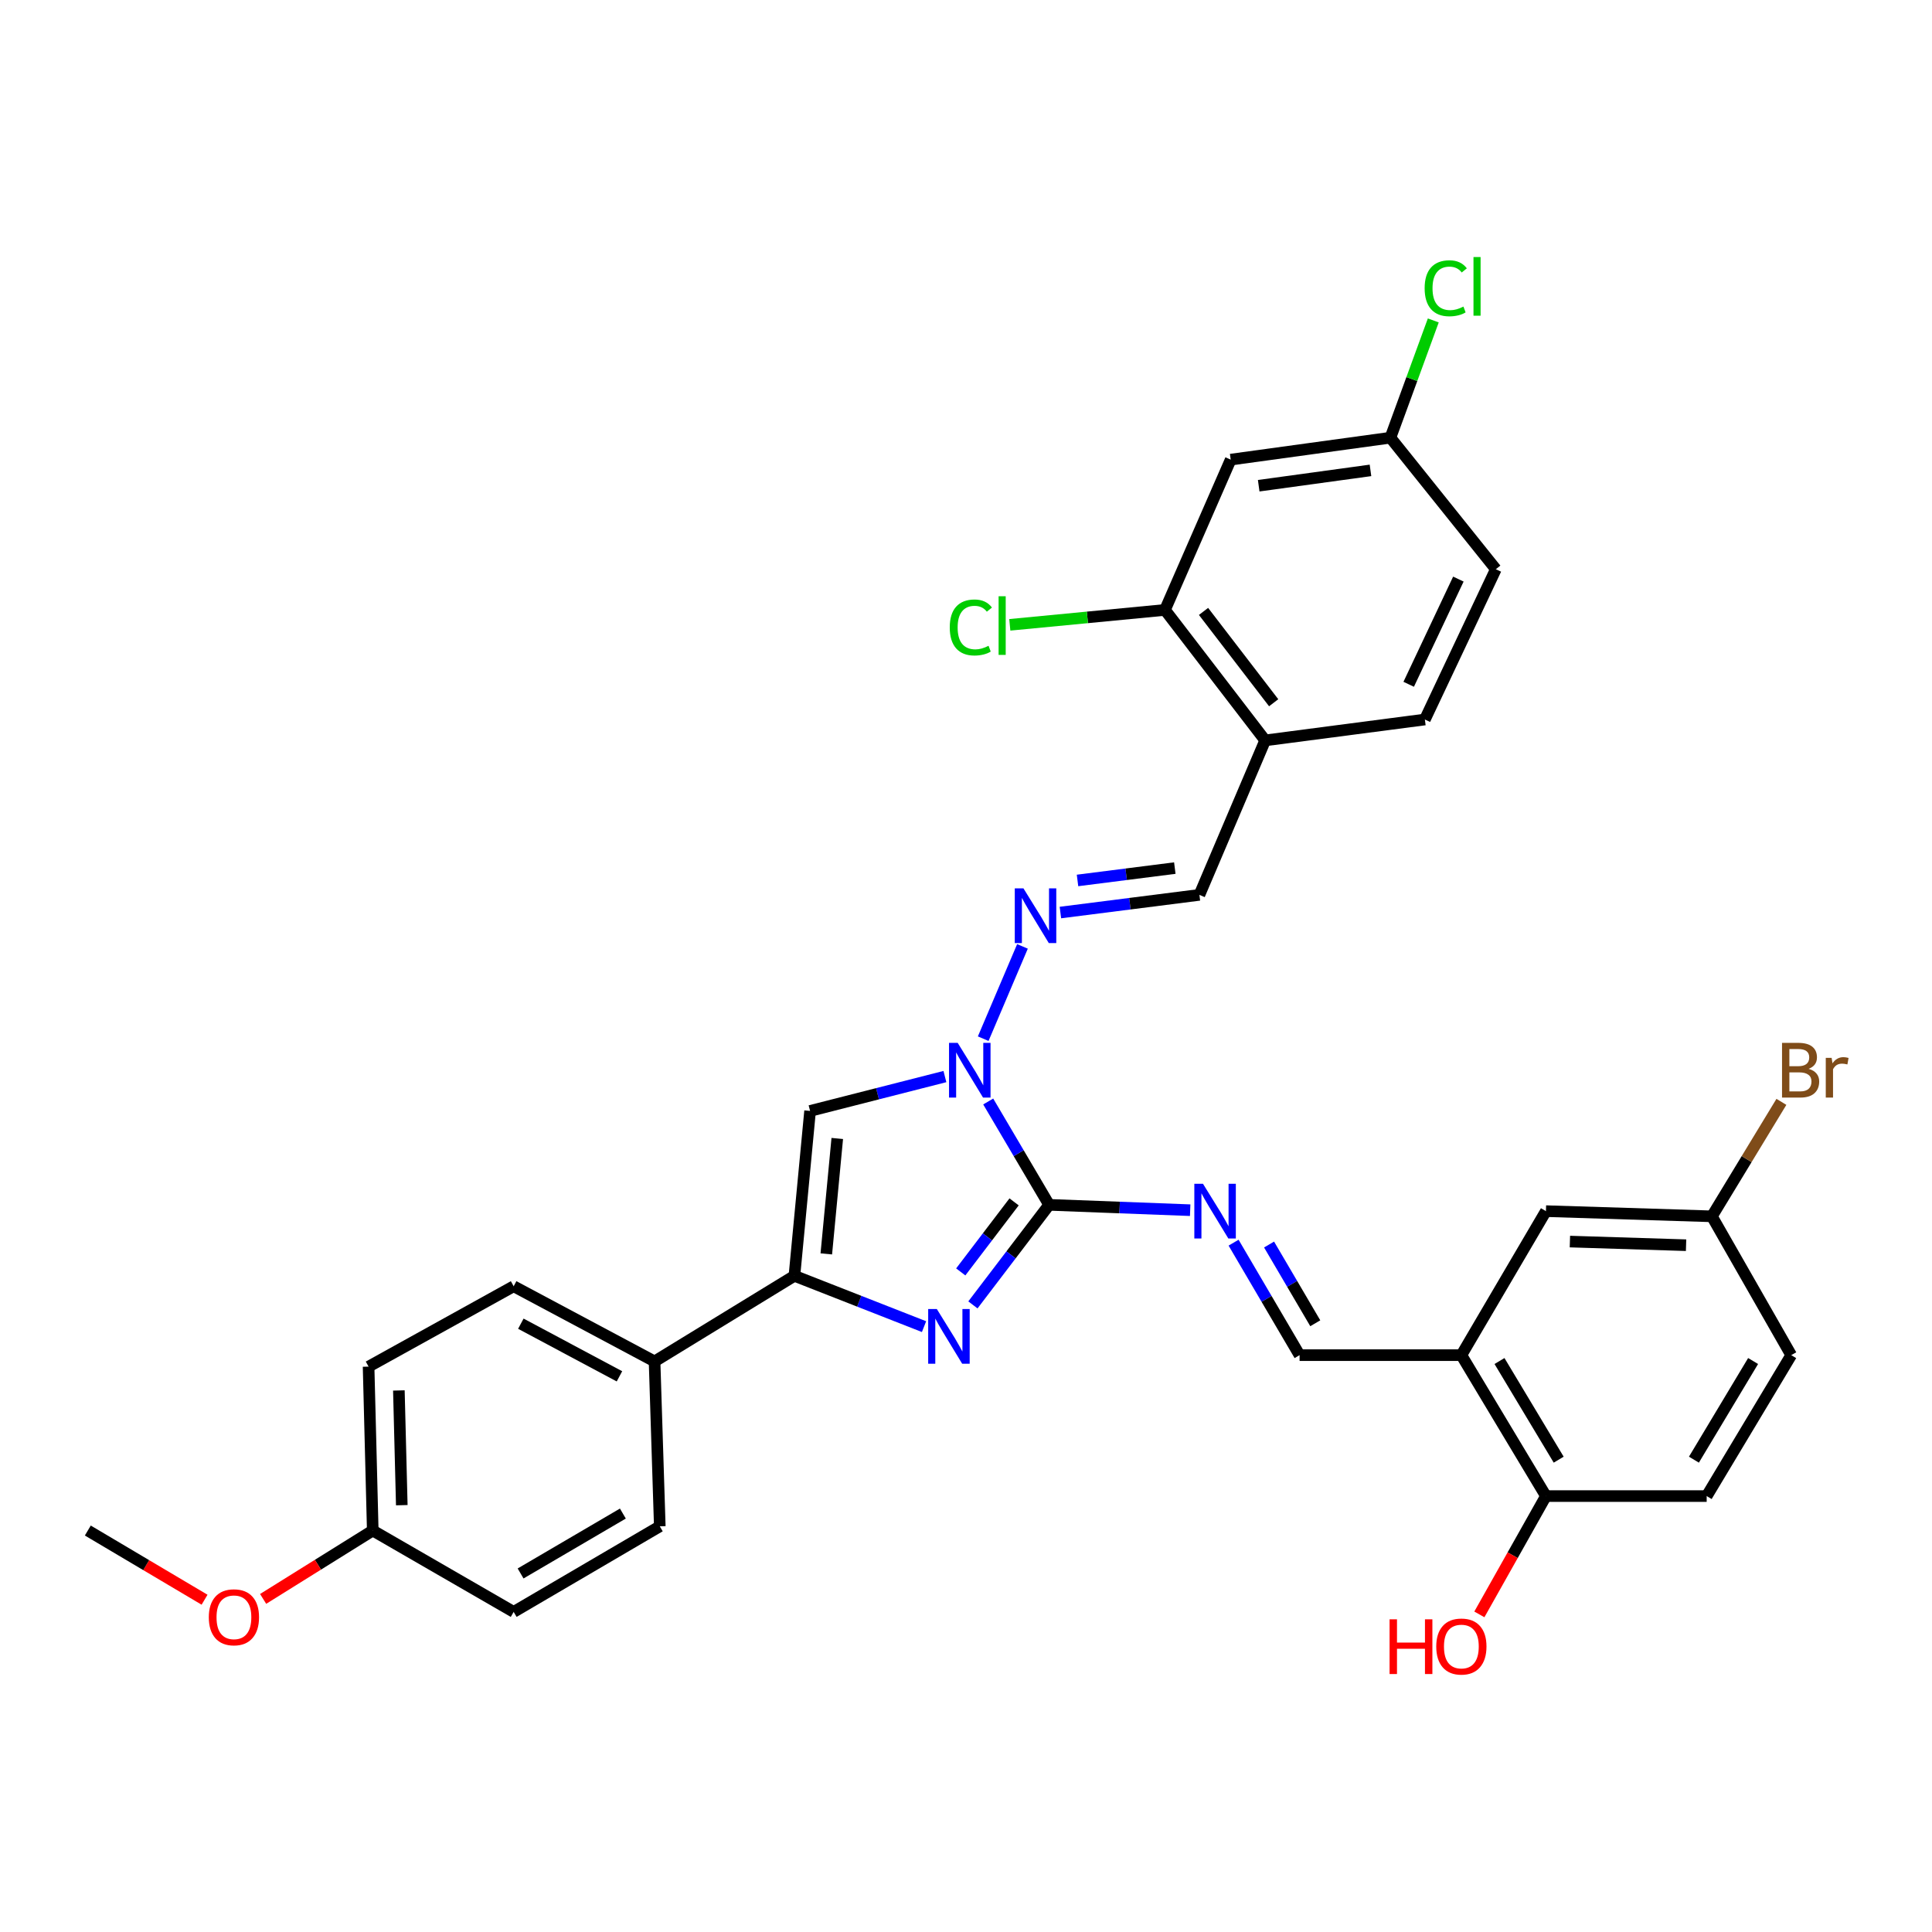 <?xml version='1.0' encoding='iso-8859-1'?>
<svg version='1.1' baseProfile='full'
              xmlns='http://www.w3.org/2000/svg'
                      xmlns:rdkit='http://www.rdkit.org/xml'
                      xmlns:xlink='http://www.w3.org/1999/xlink'
                  xml:space='preserve'
width='1000px' height='1000px' viewBox='0 0 1000 1000'>
<!-- END OF HEADER -->
<rect style='opacity:1.0;fill:#FFFFFF;stroke:none' width='1000' height='1000' x='0' y='0'> </rect>
<path class='bond-0' d='M 543.028,623.624 L 523.304,649.519' style='fill:none;fill-rule:evenodd;stroke:#000000;stroke-width:6px;stroke-linecap:butt;stroke-linejoin:miter;stroke-opacity:1' />
<path class='bond-0' d='M 523.304,649.519 L 503.58,675.414' style='fill:none;fill-rule:evenodd;stroke:#0000FF;stroke-width:6px;stroke-linecap:butt;stroke-linejoin:miter;stroke-opacity:1' />
<path class='bond-0' d='M 524.894,622.088 L 511.088,640.214' style='fill:none;fill-rule:evenodd;stroke:#000000;stroke-width:6px;stroke-linecap:butt;stroke-linejoin:miter;stroke-opacity:1' />
<path class='bond-0' d='M 511.088,640.214 L 497.281,658.341' style='fill:none;fill-rule:evenodd;stroke:#0000FF;stroke-width:6px;stroke-linecap:butt;stroke-linejoin:miter;stroke-opacity:1' />
<path class='bond-1' d='M 543.028,623.624 L 527.262,596.877' style='fill:none;fill-rule:evenodd;stroke:#000000;stroke-width:6px;stroke-linecap:butt;stroke-linejoin:miter;stroke-opacity:1' />
<path class='bond-1' d='M 527.262,596.877 L 511.496,570.13' style='fill:none;fill-rule:evenodd;stroke:#0000FF;stroke-width:6px;stroke-linecap:butt;stroke-linejoin:miter;stroke-opacity:1' />
<path class='bond-4' d='M 543.028,623.624 L 579.531,625.009' style='fill:none;fill-rule:evenodd;stroke:#000000;stroke-width:6px;stroke-linecap:butt;stroke-linejoin:miter;stroke-opacity:1' />
<path class='bond-4' d='M 579.531,625.009 L 616.034,626.394' style='fill:none;fill-rule:evenodd;stroke:#0000FF;stroke-width:6px;stroke-linecap:butt;stroke-linejoin:miter;stroke-opacity:1' />
<path class='bond-2' d='M 478.277,686.662 L 444.734,673.511' style='fill:none;fill-rule:evenodd;stroke:#0000FF;stroke-width:6px;stroke-linecap:butt;stroke-linejoin:miter;stroke-opacity:1' />
<path class='bond-2' d='M 444.734,673.511 L 411.191,660.361' style='fill:none;fill-rule:evenodd;stroke:#000000;stroke-width:6px;stroke-linecap:butt;stroke-linejoin:miter;stroke-opacity:1' />
<path class='bond-3' d='M 489.085,557.229 L 454.19,566.125' style='fill:none;fill-rule:evenodd;stroke:#0000FF;stroke-width:6px;stroke-linecap:butt;stroke-linejoin:miter;stroke-opacity:1' />
<path class='bond-3' d='M 454.19,566.125 L 419.296,575.02' style='fill:none;fill-rule:evenodd;stroke:#000000;stroke-width:6px;stroke-linecap:butt;stroke-linejoin:miter;stroke-opacity:1' />
<path class='bond-5' d='M 508.907,537.615 L 529.229,489.854' style='fill:none;fill-rule:evenodd;stroke:#0000FF;stroke-width:6px;stroke-linecap:butt;stroke-linejoin:miter;stroke-opacity:1' />
<path class='bond-11' d='M 411.191,660.361 L 338.801,704.673' style='fill:none;fill-rule:evenodd;stroke:#000000;stroke-width:6px;stroke-linecap:butt;stroke-linejoin:miter;stroke-opacity:1' />
<path class='bond-32' d='M 411.191,660.361 L 419.296,575.02' style='fill:none;fill-rule:evenodd;stroke:#000000;stroke-width:6px;stroke-linecap:butt;stroke-linejoin:miter;stroke-opacity:1' />
<path class='bond-32' d='M 427.694,649.012 L 433.368,589.273' style='fill:none;fill-rule:evenodd;stroke:#000000;stroke-width:6px;stroke-linecap:butt;stroke-linejoin:miter;stroke-opacity:1' />
<path class='bond-7' d='M 638.5,643.204 L 655.582,672.313' style='fill:none;fill-rule:evenodd;stroke:#0000FF;stroke-width:6px;stroke-linecap:butt;stroke-linejoin:miter;stroke-opacity:1' />
<path class='bond-7' d='M 655.582,672.313 L 672.664,701.423' style='fill:none;fill-rule:evenodd;stroke:#000000;stroke-width:6px;stroke-linecap:butt;stroke-linejoin:miter;stroke-opacity:1' />
<path class='bond-7' d='M 656.869,644.165 L 668.827,664.541' style='fill:none;fill-rule:evenodd;stroke:#0000FF;stroke-width:6px;stroke-linecap:butt;stroke-linejoin:miter;stroke-opacity:1' />
<path class='bond-7' d='M 668.827,664.541 L 680.784,684.918' style='fill:none;fill-rule:evenodd;stroke:#000000;stroke-width:6px;stroke-linecap:butt;stroke-linejoin:miter;stroke-opacity:1' />
<path class='bond-9' d='M 548.867,472.328 L 584.838,467.754' style='fill:none;fill-rule:evenodd;stroke:#0000FF;stroke-width:6px;stroke-linecap:butt;stroke-linejoin:miter;stroke-opacity:1' />
<path class='bond-9' d='M 584.838,467.754 L 620.809,463.181' style='fill:none;fill-rule:evenodd;stroke:#000000;stroke-width:6px;stroke-linecap:butt;stroke-linejoin:miter;stroke-opacity:1' />
<path class='bond-9' d='M 557.722,455.722 L 582.901,452.52' style='fill:none;fill-rule:evenodd;stroke:#0000FF;stroke-width:6px;stroke-linecap:butt;stroke-linejoin:miter;stroke-opacity:1' />
<path class='bond-9' d='M 582.901,452.52 L 608.081,449.319' style='fill:none;fill-rule:evenodd;stroke:#000000;stroke-width:6px;stroke-linecap:butt;stroke-linejoin:miter;stroke-opacity:1' />
<path class='bond-6' d='M 756.4,701.423 L 672.664,701.423' style='fill:none;fill-rule:evenodd;stroke:#000000;stroke-width:6px;stroke-linecap:butt;stroke-linejoin:miter;stroke-opacity:1' />
<path class='bond-13' d='M 756.4,701.423 L 800.175,774.367' style='fill:none;fill-rule:evenodd;stroke:#000000;stroke-width:6px;stroke-linecap:butt;stroke-linejoin:miter;stroke-opacity:1' />
<path class='bond-13' d='M 776.134,704.463 L 806.777,755.523' style='fill:none;fill-rule:evenodd;stroke:#000000;stroke-width:6px;stroke-linecap:butt;stroke-linejoin:miter;stroke-opacity:1' />
<path class='bond-14' d='M 756.4,701.423 L 800.175,626.883' style='fill:none;fill-rule:evenodd;stroke:#000000;stroke-width:6px;stroke-linecap:butt;stroke-linejoin:miter;stroke-opacity:1' />
<path class='bond-8' d='M 654.85,383.224 L 620.809,463.181' style='fill:none;fill-rule:evenodd;stroke:#000000;stroke-width:6px;stroke-linecap:butt;stroke-linejoin:miter;stroke-opacity:1' />
<path class='bond-10' d='M 654.85,383.224 L 602.987,315.697' style='fill:none;fill-rule:evenodd;stroke:#000000;stroke-width:6px;stroke-linecap:butt;stroke-linejoin:miter;stroke-opacity:1' />
<path class='bond-10' d='M 659.25,363.741 L 622.946,316.472' style='fill:none;fill-rule:evenodd;stroke:#000000;stroke-width:6px;stroke-linecap:butt;stroke-linejoin:miter;stroke-opacity:1' />
<path class='bond-15' d='M 654.85,383.224 L 737.512,372.415' style='fill:none;fill-rule:evenodd;stroke:#000000;stroke-width:6px;stroke-linecap:butt;stroke-linejoin:miter;stroke-opacity:1' />
<path class='bond-12' d='M 602.987,315.697 L 637.011,237.899' style='fill:none;fill-rule:evenodd;stroke:#000000;stroke-width:6px;stroke-linecap:butt;stroke-linejoin:miter;stroke-opacity:1' />
<path class='bond-21' d='M 602.987,315.697 L 562.828,319.556' style='fill:none;fill-rule:evenodd;stroke:#000000;stroke-width:6px;stroke-linecap:butt;stroke-linejoin:miter;stroke-opacity:1' />
<path class='bond-21' d='M 562.828,319.556 L 522.67,323.414' style='fill:none;fill-rule:evenodd;stroke:#00CC00;stroke-width:6px;stroke-linecap:butt;stroke-linejoin:miter;stroke-opacity:1' />
<path class='bond-16' d='M 338.801,704.673 L 265.874,665.761' style='fill:none;fill-rule:evenodd;stroke:#000000;stroke-width:6px;stroke-linecap:butt;stroke-linejoin:miter;stroke-opacity:1' />
<path class='bond-16' d='M 320.633,712.385 L 269.584,685.147' style='fill:none;fill-rule:evenodd;stroke:#000000;stroke-width:6px;stroke-linecap:butt;stroke-linejoin:miter;stroke-opacity:1' />
<path class='bond-17' d='M 338.801,704.673 L 341.506,790.022' style='fill:none;fill-rule:evenodd;stroke:#000000;stroke-width:6px;stroke-linecap:butt;stroke-linejoin:miter;stroke-opacity:1' />
<path class='bond-35' d='M 637.011,237.899 L 719.672,226.552' style='fill:none;fill-rule:evenodd;stroke:#000000;stroke-width:6px;stroke-linecap:butt;stroke-linejoin:miter;stroke-opacity:1' />
<path class='bond-35' d='M 651.498,251.411 L 709.361,243.468' style='fill:none;fill-rule:evenodd;stroke:#000000;stroke-width:6px;stroke-linecap:butt;stroke-linejoin:miter;stroke-opacity:1' />
<path class='bond-18' d='M 800.175,774.367 L 883.374,774.367' style='fill:none;fill-rule:evenodd;stroke:#000000;stroke-width:6px;stroke-linecap:butt;stroke-linejoin:miter;stroke-opacity:1' />
<path class='bond-29' d='M 800.175,774.367 L 782.945,804.986' style='fill:none;fill-rule:evenodd;stroke:#000000;stroke-width:6px;stroke-linecap:butt;stroke-linejoin:miter;stroke-opacity:1' />
<path class='bond-29' d='M 782.945,804.986 L 765.714,835.606' style='fill:none;fill-rule:evenodd;stroke:#FF0000;stroke-width:6px;stroke-linecap:butt;stroke-linejoin:miter;stroke-opacity:1' />
<path class='bond-20' d='M 800.175,626.883 L 886.07,629.571' style='fill:none;fill-rule:evenodd;stroke:#000000;stroke-width:6px;stroke-linecap:butt;stroke-linejoin:miter;stroke-opacity:1' />
<path class='bond-20' d='M 812.579,642.636 L 872.706,644.517' style='fill:none;fill-rule:evenodd;stroke:#000000;stroke-width:6px;stroke-linecap:butt;stroke-linejoin:miter;stroke-opacity:1' />
<path class='bond-23' d='M 737.512,372.415 L 774.248,294.625' style='fill:none;fill-rule:evenodd;stroke:#000000;stroke-width:6px;stroke-linecap:butt;stroke-linejoin:miter;stroke-opacity:1' />
<path class='bond-23' d='M 729.136,354.188 L 754.852,299.735' style='fill:none;fill-rule:evenodd;stroke:#000000;stroke-width:6px;stroke-linecap:butt;stroke-linejoin:miter;stroke-opacity:1' />
<path class='bond-25' d='M 265.874,665.761 L 190.78,707.361' style='fill:none;fill-rule:evenodd;stroke:#000000;stroke-width:6px;stroke-linecap:butt;stroke-linejoin:miter;stroke-opacity:1' />
<path class='bond-26' d='M 341.506,790.022 L 265.874,834.318' style='fill:none;fill-rule:evenodd;stroke:#000000;stroke-width:6px;stroke-linecap:butt;stroke-linejoin:miter;stroke-opacity:1' />
<path class='bond-26' d='M 322.4,783.416 L 269.458,814.422' style='fill:none;fill-rule:evenodd;stroke:#000000;stroke-width:6px;stroke-linecap:butt;stroke-linejoin:miter;stroke-opacity:1' />
<path class='bond-34' d='M 883.374,774.367 L 927.132,701.423' style='fill:none;fill-rule:evenodd;stroke:#000000;stroke-width:6px;stroke-linecap:butt;stroke-linejoin:miter;stroke-opacity:1' />
<path class='bond-34' d='M 876.769,755.526 L 907.4,704.465' style='fill:none;fill-rule:evenodd;stroke:#000000;stroke-width:6px;stroke-linecap:butt;stroke-linejoin:miter;stroke-opacity:1' />
<path class='bond-19' d='M 719.672,226.552 L 774.248,294.625' style='fill:none;fill-rule:evenodd;stroke:#000000;stroke-width:6px;stroke-linecap:butt;stroke-linejoin:miter;stroke-opacity:1' />
<path class='bond-27' d='M 719.672,226.552 L 730.77,196.201' style='fill:none;fill-rule:evenodd;stroke:#000000;stroke-width:6px;stroke-linecap:butt;stroke-linejoin:miter;stroke-opacity:1' />
<path class='bond-27' d='M 730.77,196.201 L 741.868,165.849' style='fill:none;fill-rule:evenodd;stroke:#00CC00;stroke-width:6px;stroke-linecap:butt;stroke-linejoin:miter;stroke-opacity:1' />
<path class='bond-24' d='M 886.07,629.571 L 927.132,701.423' style='fill:none;fill-rule:evenodd;stroke:#000000;stroke-width:6px;stroke-linecap:butt;stroke-linejoin:miter;stroke-opacity:1' />
<path class='bond-28' d='M 886.07,629.571 L 904.062,599.945' style='fill:none;fill-rule:evenodd;stroke:#000000;stroke-width:6px;stroke-linecap:butt;stroke-linejoin:miter;stroke-opacity:1' />
<path class='bond-28' d='M 904.062,599.945 L 922.053,570.32' style='fill:none;fill-rule:evenodd;stroke:#7F4C19;stroke-width:6px;stroke-linecap:butt;stroke-linejoin:miter;stroke-opacity:1' />
<path class='bond-22' d='M 192.938,792.198 L 265.874,834.318' style='fill:none;fill-rule:evenodd;stroke:#000000;stroke-width:6px;stroke-linecap:butt;stroke-linejoin:miter;stroke-opacity:1' />
<path class='bond-30' d='M 192.938,792.198 L 164.567,809.895' style='fill:none;fill-rule:evenodd;stroke:#000000;stroke-width:6px;stroke-linecap:butt;stroke-linejoin:miter;stroke-opacity:1' />
<path class='bond-30' d='M 164.567,809.895 L 136.195,827.593' style='fill:none;fill-rule:evenodd;stroke:#FF0000;stroke-width:6px;stroke-linecap:butt;stroke-linejoin:miter;stroke-opacity:1' />
<path class='bond-33' d='M 192.938,792.198 L 190.78,707.361' style='fill:none;fill-rule:evenodd;stroke:#000000;stroke-width:6px;stroke-linecap:butt;stroke-linejoin:miter;stroke-opacity:1' />
<path class='bond-33' d='M 207.966,779.082 L 206.455,719.696' style='fill:none;fill-rule:evenodd;stroke:#000000;stroke-width:6px;stroke-linecap:butt;stroke-linejoin:miter;stroke-opacity:1' />
<path class='bond-31' d='M 105.88,828.014 L 75.667,810.106' style='fill:none;fill-rule:evenodd;stroke:#FF0000;stroke-width:6px;stroke-linecap:butt;stroke-linejoin:miter;stroke-opacity:1' />
<path class='bond-31' d='M 75.667,810.106 L 45.455,792.198' style='fill:none;fill-rule:evenodd;stroke:#000000;stroke-width:6px;stroke-linecap:butt;stroke-linejoin:miter;stroke-opacity:1' />
<path  class='atom-1' d='M 484.905 677.554
L 494.185 692.554
Q 495.105 694.034, 496.585 696.714
Q 498.065 699.394, 498.145 699.554
L 498.145 677.554
L 501.905 677.554
L 501.905 705.874
L 498.025 705.874
L 488.065 689.474
Q 486.905 687.554, 485.665 685.354
Q 484.465 683.154, 484.105 682.474
L 484.105 705.874
L 480.425 705.874
L 480.425 677.554
L 484.905 677.554
' fill='#0000FF'/>
<path  class='atom-2' d='M 495.697 539.788
L 504.977 554.788
Q 505.897 556.268, 507.377 558.948
Q 508.857 561.628, 508.937 561.788
L 508.937 539.788
L 512.697 539.788
L 512.697 568.108
L 508.817 568.108
L 498.857 551.708
Q 497.697 549.788, 496.457 547.588
Q 495.257 545.388, 494.897 544.708
L 494.897 568.108
L 491.217 568.108
L 491.217 539.788
L 495.697 539.788
' fill='#0000FF'/>
<path  class='atom-5' d='M 622.663 612.723
L 631.943 627.723
Q 632.863 629.203, 634.343 631.883
Q 635.823 634.563, 635.903 634.723
L 635.903 612.723
L 639.663 612.723
L 639.663 641.043
L 635.783 641.043
L 625.823 624.643
Q 624.663 622.723, 623.423 620.523
Q 622.223 618.323, 621.863 617.643
L 621.863 641.043
L 618.183 641.043
L 618.183 612.723
L 622.663 612.723
' fill='#0000FF'/>
<path  class='atom-6' d='M 529.729 459.805
L 539.009 474.805
Q 539.929 476.285, 541.409 478.965
Q 542.889 481.645, 542.969 481.805
L 542.969 459.805
L 546.729 459.805
L 546.729 488.125
L 542.849 488.125
L 532.889 471.725
Q 531.729 469.805, 530.489 467.605
Q 529.289 465.405, 528.929 464.725
L 528.929 488.125
L 525.249 488.125
L 525.249 459.805
L 529.729 459.805
' fill='#0000FF'/>
<path  class='atom-22' d='M 491.593 324.774
Q 491.593 317.734, 494.873 314.054
Q 498.193 310.334, 504.473 310.334
Q 510.313 310.334, 513.433 314.454
L 510.793 316.614
Q 508.513 313.614, 504.473 313.614
Q 500.193 313.614, 497.913 316.494
Q 495.673 319.334, 495.673 324.774
Q 495.673 330.374, 497.993 333.254
Q 500.353 336.134, 504.913 336.134
Q 508.033 336.134, 511.673 334.254
L 512.793 337.254
Q 511.313 338.214, 509.073 338.774
Q 506.833 339.334, 504.353 339.334
Q 498.193 339.334, 494.873 335.574
Q 491.593 331.814, 491.593 324.774
' fill='#00CC00'/>
<path  class='atom-22' d='M 516.873 308.614
L 520.553 308.614
L 520.553 338.974
L 516.873 338.974
L 516.873 308.614
' fill='#00CC00'/>
<path  class='atom-28' d='M 737.392 149.204
Q 737.392 142.164, 740.672 138.484
Q 743.992 134.764, 750.272 134.764
Q 756.112 134.764, 759.232 138.884
L 756.592 141.044
Q 754.312 138.044, 750.272 138.044
Q 745.992 138.044, 743.712 140.924
Q 741.472 143.764, 741.472 149.204
Q 741.472 154.804, 743.792 157.684
Q 746.152 160.564, 750.712 160.564
Q 753.832 160.564, 757.472 158.684
L 758.592 161.684
Q 757.112 162.644, 754.872 163.204
Q 752.632 163.764, 750.152 163.764
Q 743.992 163.764, 740.672 160.004
Q 737.392 156.244, 737.392 149.204
' fill='#00CC00'/>
<path  class='atom-28' d='M 762.672 133.044
L 766.352 133.044
L 766.352 163.404
L 762.672 163.404
L 762.672 133.044
' fill='#00CC00'/>
<path  class='atom-29' d='M 936.135 553.228
Q 938.855 553.988, 940.215 555.668
Q 941.615 557.308, 941.615 559.748
Q 941.615 563.668, 939.095 565.908
Q 936.615 568.108, 931.895 568.108
L 922.375 568.108
L 922.375 539.788
L 930.735 539.788
Q 935.575 539.788, 938.015 541.748
Q 940.455 543.708, 940.455 547.308
Q 940.455 551.588, 936.135 553.228
M 926.175 542.988
L 926.175 551.868
L 930.735 551.868
Q 933.535 551.868, 934.975 550.748
Q 936.455 549.588, 936.455 547.308
Q 936.455 542.988, 930.735 542.988
L 926.175 542.988
M 931.895 564.908
Q 934.655 564.908, 936.135 563.588
Q 937.615 562.268, 937.615 559.748
Q 937.615 557.428, 935.975 556.268
Q 934.375 555.068, 931.295 555.068
L 926.175 555.068
L 926.175 564.908
L 931.895 564.908
' fill='#7F4C19'/>
<path  class='atom-29' d='M 948.055 547.548
L 948.495 550.388
Q 950.655 547.188, 954.175 547.188
Q 955.295 547.188, 956.815 547.588
L 956.215 550.948
Q 954.495 550.548, 953.535 550.548
Q 951.855 550.548, 950.735 551.228
Q 949.655 551.868, 948.775 553.428
L 948.775 568.108
L 945.015 568.108
L 945.015 547.548
L 948.055 547.548
' fill='#7F4C19'/>
<path  class='atom-30' d='M 719.24 838.157
L 723.08 838.157
L 723.08 850.197
L 737.56 850.197
L 737.56 838.157
L 741.4 838.157
L 741.4 866.477
L 737.56 866.477
L 737.56 853.397
L 723.08 853.397
L 723.08 866.477
L 719.24 866.477
L 719.24 838.157
' fill='#FF0000'/>
<path  class='atom-30' d='M 743.4 852.237
Q 743.4 845.437, 746.76 841.637
Q 750.12 837.837, 756.4 837.837
Q 762.68 837.837, 766.04 841.637
Q 769.4 845.437, 769.4 852.237
Q 769.4 859.117, 766 863.037
Q 762.6 866.917, 756.4 866.917
Q 750.16 866.917, 746.76 863.037
Q 743.4 859.157, 743.4 852.237
M 756.4 863.717
Q 760.72 863.717, 763.04 860.837
Q 765.4 857.917, 765.4 852.237
Q 765.4 846.677, 763.04 843.877
Q 760.72 841.037, 756.4 841.037
Q 752.08 841.037, 749.72 843.837
Q 747.4 846.637, 747.4 852.237
Q 747.4 857.957, 749.72 860.837
Q 752.08 863.717, 756.4 863.717
' fill='#FF0000'/>
<path  class='atom-31' d='M 108.078 837.102
Q 108.078 830.302, 111.438 826.502
Q 114.798 822.702, 121.078 822.702
Q 127.358 822.702, 130.718 826.502
Q 134.078 830.302, 134.078 837.102
Q 134.078 843.982, 130.678 847.902
Q 127.278 851.782, 121.078 851.782
Q 114.838 851.782, 111.438 847.902
Q 108.078 844.022, 108.078 837.102
M 121.078 848.582
Q 125.398 848.582, 127.718 845.702
Q 130.078 842.782, 130.078 837.102
Q 130.078 831.542, 127.718 828.742
Q 125.398 825.902, 121.078 825.902
Q 116.758 825.902, 114.398 828.702
Q 112.078 831.502, 112.078 837.102
Q 112.078 842.822, 114.398 845.702
Q 116.758 848.582, 121.078 848.582
' fill='#FF0000'/>
</svg>
